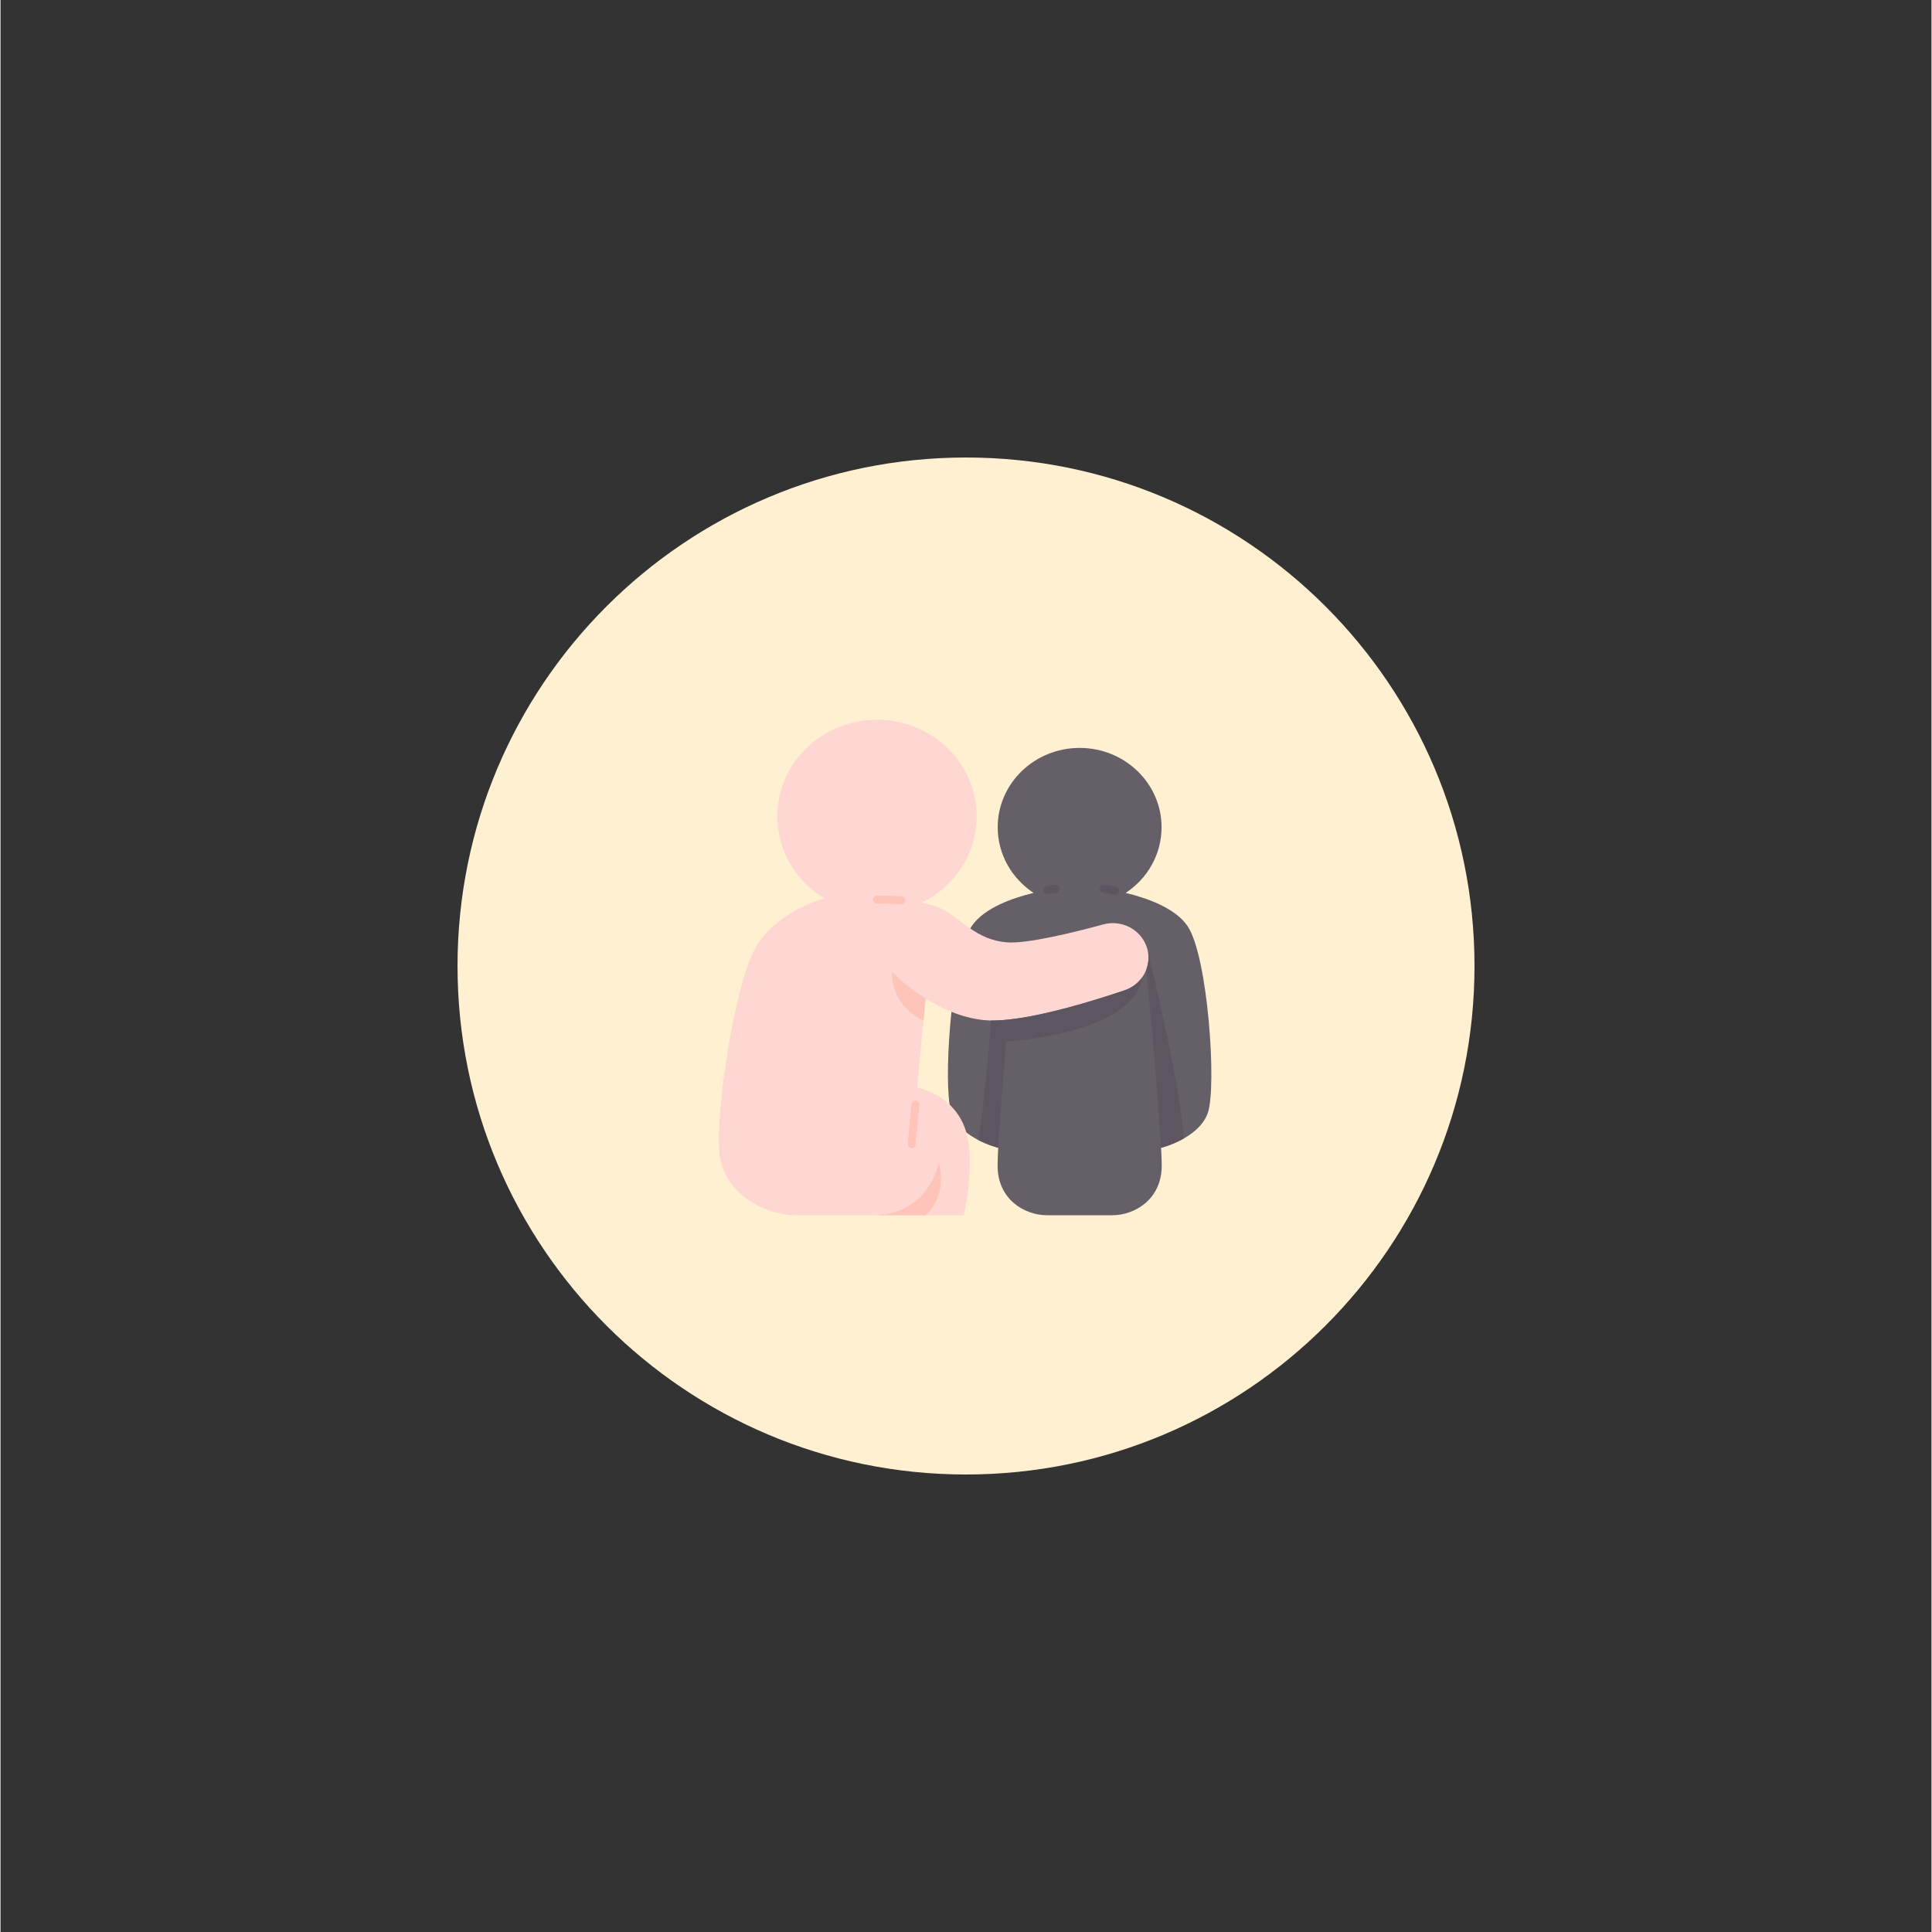 <svg xmlns="http://www.w3.org/2000/svg" xmlns:xlink="http://www.w3.org/1999/xlink" width="300" zoomAndPan="magnify" viewBox="0 0 224.88 225" height="300" preserveAspectRatio="xMidYMid meet" version="1.2"><rect x="0" y="0" width="224.88" height="225" fill="#333333" stroke="none"/><defs><clipPath id="7f873da69c"><path d="M 53.223 53.281 L 171.66 53.281 L 171.66 171.719 L 53.223 171.719 Z M 53.223 53.281 "/></clipPath><clipPath id="f65f18f019"><path d="M 112.441 53.281 C 79.734 53.281 53.223 79.793 53.223 112.5 C 53.223 145.207 79.734 171.719 112.441 171.719 C 145.145 171.719 171.66 145.207 171.66 112.5 C 171.66 79.793 145.145 53.281 112.441 53.281 Z M 112.441 53.281 "/></clipPath><clipPath id="c29607d2a6"><path d="M 110 87 L 141.676 87 L 141.676 141.531 L 110 141.531 Z M 110 87 "/></clipPath><clipPath id="1c029e9e71"><path d="M 83.207 83.812 L 134 83.812 L 134 141.531 L 83.207 141.531 Z M 83.207 83.812 "/></clipPath><clipPath id="9449a17a52"><path d="M 101 135 L 110 135 L 110 141.531 L 101 141.531 Z M 101 135 "/></clipPath></defs><g id="abc70e84cc"><g clip-rule="nonzero" clip-path="url(#7f873da69c)"><g clip-rule="nonzero" clip-path="url(#f65f18f019)"><path style=" stroke:none;fill-rule:nonzero;fill:#fff0d2;fill-opacity:1;" d="M 53.223 53.281 L 171.66 53.281 L 171.66 171.719 L 53.223 171.719 Z M 53.223 53.281 "/></g></g><g clip-rule="nonzero" clip-path="url(#c29607d2a6)"><path style=" stroke:none;fill-rule:nonzero;fill:#655f68;fill-opacity:1;" d="M 138.219 107.816 C 136.746 105.695 133.395 104.555 131.039 103.988 C 133.559 102.324 135.215 99.523 135.215 96.344 C 135.215 91.238 130.945 87.102 125.676 87.102 C 120.406 87.102 116.133 91.238 116.133 96.344 C 116.133 99.523 117.793 102.324 120.312 103.988 C 117.953 104.555 114.605 105.695 113.129 107.816 C 113.062 107.914 112.996 108.02 112.934 108.133 L 110.746 117.836 C 110.297 122.059 110.199 126.43 110.531 128.652 L 112.469 131.875 L 112.473 131.875 C 114.113 133.168 116.191 133.668 116.191 133.668 C 116.145 134.551 116.117 135.266 116.117 135.754 C 116.117 139.695 119.281 141.527 121.871 141.527 L 129.48 141.527 C 132.066 141.527 135.234 139.695 135.234 135.754 C 135.234 135.266 135.207 134.551 135.16 133.668 C 135.16 133.668 139.496 132.621 140.586 129.656 C 141.676 126.688 140.617 111.266 138.219 107.816 Z M 138.219 107.816 "/></g><g clip-rule="nonzero" clip-path="url(#1c029e9e71)"><path style=" stroke:none;fill-rule:nonzero;fill:#ffd7d2;fill-opacity:1;" d="M 106.746 126.633 C 106.746 126.633 108.816 127.023 110.531 128.652 C 111.211 129.297 111.832 130.129 112.25 131.211 C 112.332 131.426 112.406 131.645 112.469 131.875 C 113.566 135.738 112.184 141.527 112.184 141.527 L 92.801 141.527 C 88.781 141.527 84.262 138.93 83.734 134.375 C 83.203 129.816 85.516 114.145 88.105 110.066 C 90.695 105.988 95.938 104.617 95.938 104.617 C 92.652 102.633 90.465 99.098 90.465 95.066 C 90.465 88.855 95.664 83.82 102.074 83.82 C 108.488 83.82 113.688 88.855 113.688 95.066 C 113.688 99.473 111.074 103.285 107.27 105.133 C 108.047 105.27 108.781 105.457 109.359 105.719 C 110.598 106.273 111.664 107.27 112.934 108.133 C 114.09 108.922 115.418 109.605 117.188 109.746 C 119.508 109.93 124.785 108.648 128.418 107.66 C 130.543 107.078 132.766 108.219 133.473 110.246 C 133.621 110.672 133.691 111.109 133.691 111.535 C 133.691 111.996 133.609 112.449 133.453 112.875 C 133.047 113.988 132.141 114.918 130.902 115.336 C 127.184 116.59 121.531 118.309 117.363 118.742 C 116.301 118.855 115.332 118.883 114.52 118.801 C 113.184 118.66 111.914 118.305 110.746 117.836 C 109.641 117.395 108.629 116.852 107.738 116.293 Z M 106.746 126.633 "/></g><path style=" stroke:none;fill-rule:nonzero;fill:#5d5560;fill-opacity:1;" d="M 137.781 132.598 C 136.438 133.359 135.16 133.668 135.16 133.668 C 134.82 127.418 133.453 112.875 133.453 112.875 C 133.609 112.449 133.691 111.996 133.691 111.535 C 133.691 111.348 133.676 111.152 133.648 110.961 C 134.41 114.094 137.426 126.738 137.781 132.598 Z M 137.781 132.598 "/><g clip-rule="nonzero" clip-path="url(#9449a17a52)"><path style=" stroke:none;fill-rule:nonzero;fill:#fec4b9;fill-opacity:1;" d="M 109.293 135.473 C 109.293 135.473 110.457 138.914 107.738 141.527 L 101.621 141.527 C 105.457 141.527 108.199 139.316 109.293 135.473 Z M 109.293 135.473 "/></g><path style=" stroke:none;fill-rule:nonzero;fill:#fec4b9;fill-opacity:1;" d="M 107.738 116.293 L 107.492 118.848 C 103.527 117 103.82 113.184 103.82 113.184 C 103.82 113.184 105.336 114.789 107.738 116.293 Z M 107.738 116.293 "/><path style=" stroke:none;fill-rule:nonzero;fill:#5d5560;fill-opacity:1;" d="M 117.363 118.742 C 117.289 119.559 117.215 120.422 117.137 121.312 C 116.762 125.645 116.355 130.633 116.191 133.668 C 116.191 133.668 115.102 133.406 113.879 132.77 C 114.586 129.051 115.367 118.848 115.367 118.848 C 115.977 118.855 116.648 118.82 117.363 118.742 Z M 117.363 118.742 "/><path style=" stroke:none;fill-rule:nonzero;fill:#5d5560;fill-opacity:1;" d="M 132.867 113.945 C 132.871 114.113 132.93 119.875 117.137 121.312 C 117.215 120.422 117.289 119.559 117.363 118.742 C 121.531 118.309 127.184 116.59 130.902 115.336 C 131.715 115.062 132.387 114.566 132.867 113.945 Z M 132.867 113.945 "/><path style=" stroke:none;fill-rule:nonzero;fill:#fec4b9;fill-opacity:1;" d="M 104.945 104.391 C 103.379 104.281 102.117 104.309 102.066 104.309 C 101.809 104.316 101.605 104.531 101.613 104.785 C 101.621 105.043 101.836 105.246 102.086 105.242 C 102.098 105.242 103.359 105.211 104.883 105.32 C 104.895 105.32 104.906 105.32 104.914 105.32 C 105.156 105.32 105.359 105.133 105.375 104.887 C 105.395 104.629 105.203 104.406 104.945 104.391 Z M 104.945 104.391 "/><path style=" stroke:none;fill-rule:nonzero;fill:#fec4b9;fill-opacity:1;" d="M 106.598 128.191 C 106.344 128.164 106.117 128.352 106.094 128.609 L 105.652 133.203 C 105.629 133.457 105.812 133.688 106.066 133.711 C 106.082 133.711 106.098 133.715 106.113 133.715 C 106.348 133.715 106.551 133.531 106.574 133.293 L 107.016 128.699 C 107.039 128.441 106.852 128.215 106.598 128.191 Z M 106.598 128.191 "/><path style=" stroke:none;fill-rule:nonzero;fill:#5d5560;fill-opacity:1;" d="M 129.879 103.266 C 129.07 103.109 128.547 103.047 128.527 103.047 C 128.273 103.016 128.043 103.199 128.016 103.453 C 127.984 103.711 128.164 103.941 128.418 103.973 C 128.426 103.973 128.93 104.031 129.707 104.18 C 129.734 104.184 129.766 104.188 129.793 104.188 C 130.012 104.188 130.207 104.031 130.246 103.809 C 130.297 103.559 130.129 103.312 129.879 103.266 Z M 129.879 103.266 "/><path style=" stroke:none;fill-rule:nonzero;fill:#5d5560;fill-opacity:1;" d="M 122.82 103.047 C 122.805 103.047 122.449 103.09 121.867 103.191 C 121.617 103.234 121.449 103.477 121.492 103.73 C 121.531 103.957 121.727 104.117 121.949 104.117 C 121.973 104.117 122 104.113 122.027 104.109 C 122.582 104.012 122.926 103.973 122.93 103.969 C 123.184 103.941 123.363 103.707 123.336 103.453 C 123.305 103.199 123.074 103.016 122.82 103.047 Z M 122.82 103.047 "/></g></svg>